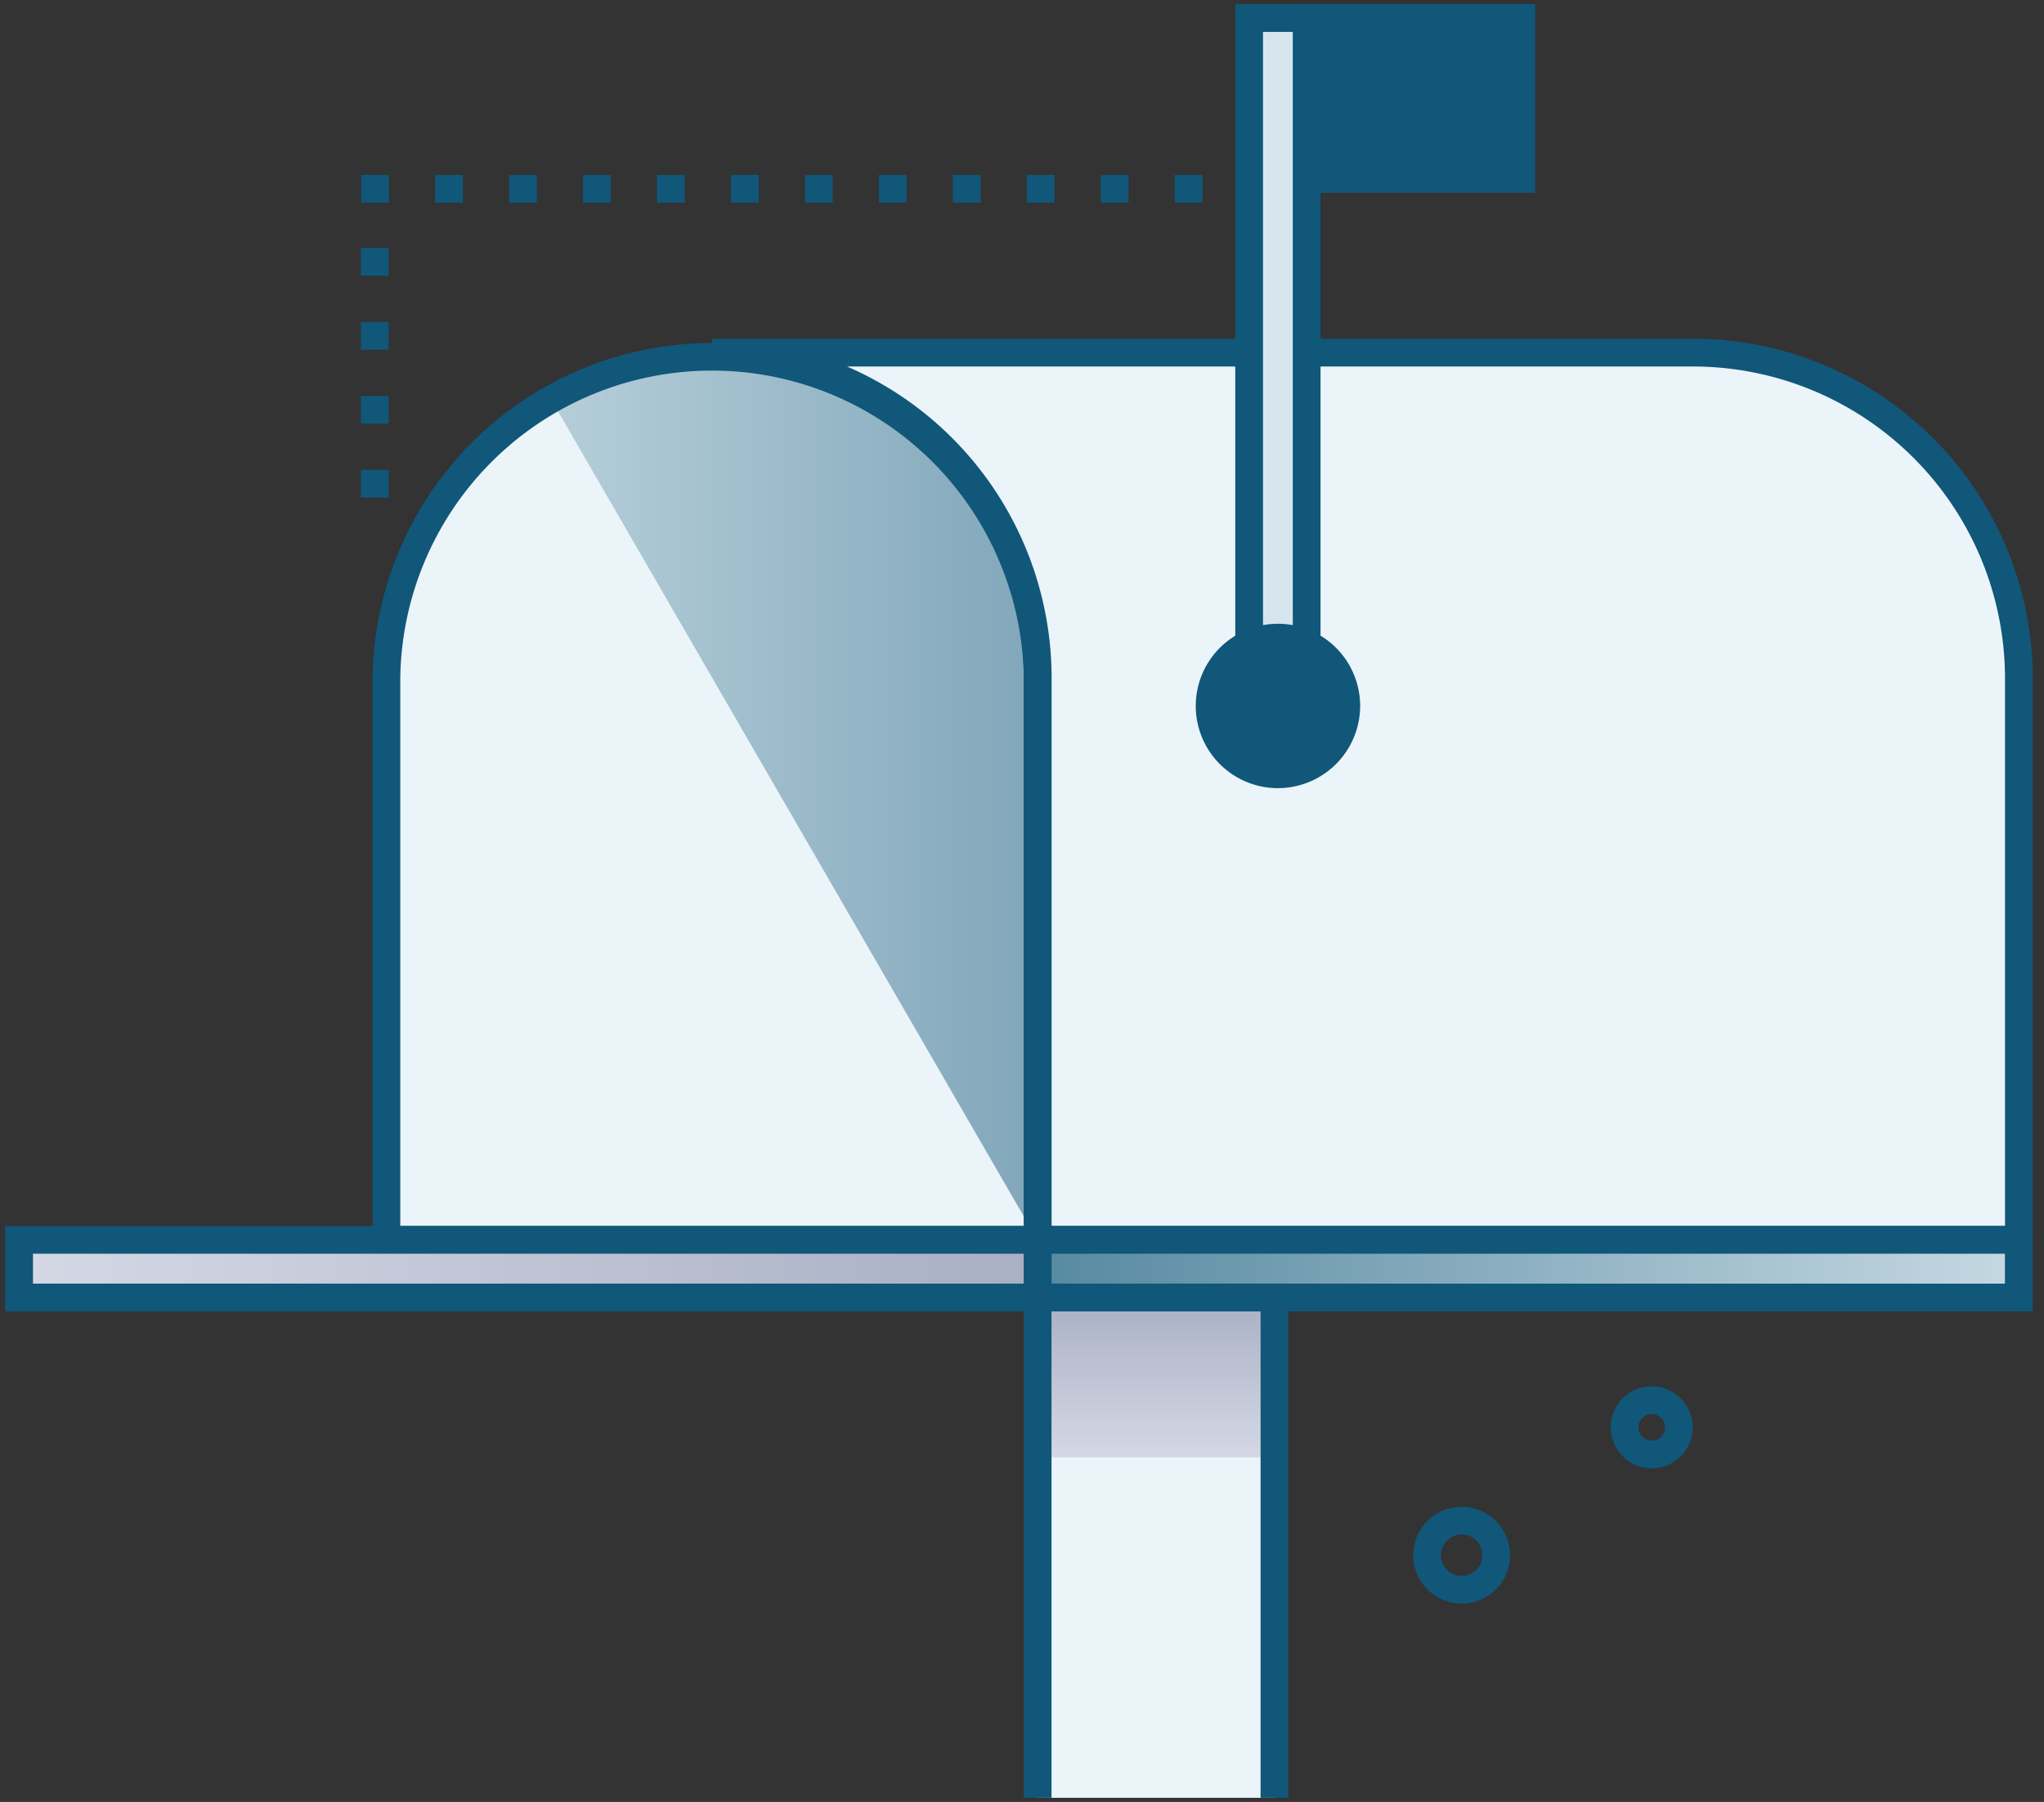 <svg width="152" height="134" viewBox="0 0 152 134" fill="none" xmlns="http://www.w3.org/2000/svg"><rect x="0" y="0" width="152" height="134" fill="#333333" stroke="none"/><path d="M108.693 119.249a3.597 3.597 0 0 1-3.53-4.301 3.602 3.602 0 0 1 2.828-2.828 3.592 3.592 0 0 1 2.079.205 3.597 3.597 0 0 1 1.168 5.87 3.6 3.6 0 0 1-2.545 1.054zm0-5.136a1.537 1.537 0 1 0 1.42.948 1.545 1.545 0 0 0-.831-.834 1.547 1.547 0 0 0-.589-.117v.003zm14.137-4.921a3.051 3.051 0 0 1-2.99-3.644 3.046 3.046 0 0 1 4.157-2.222 3.048 3.048 0 0 1 .988 4.972 3.053 3.053 0 0 1-2.155.894zm0-4.036a.982.982 0 0 0-.911.609.985.985 0 0 0 1.289 1.289.988.988 0 0 0 .609-.911.99.99 0 0 0-.987-.987zM96.14.305h18.02v14.032H96.14V.305z" fill="#105779"/><path d="M77.165 50.437v41.765h-48.43V50.437a24.217 24.217 0 0 1 48.43 0zm-.001 46.047h17.61v37.208h-17.61V96.484z" fill="#EBF4F9"/><path d="M77.307 50.717v41.762L41 29.731A24.221 24.221 0 0 1 77.307 50.7v.017z" fill="url(#paint0_linear_9582_59285)"/><path style="mix-blend-mode:multiply" d="M77.164 96.484h17.61v11.894h-17.61V96.484z" fill="url(#paint1_linear_9582_59285)"/><path d="M78.197 93.232H27.703V50.438a25.249 25.249 0 0 1 50.494 0v42.794zm-48.431-2.063h46.368V50.44a23.186 23.186 0 0 0-46.368 0v40.73z" fill="#105779"/><path d="M150.131 50.436V92.2h-72.96V50.436a24.217 24.217 0 0 0-24.218-24.213h72.964a24.217 24.217 0 0 1 24.214 24.213z" fill="#EBF4F9"/><path d="M151.163 93.23H76.139V50.436a23.173 23.173 0 0 0-23.186-23.182V25.19h72.964a25.275 25.275 0 0 1 25.246 25.245V93.23zm-72.961-2.063H149.1v-40.73a23.209 23.209 0 0 0-23.183-23.183H62.984a25.252 25.252 0 0 1 15.218 23.182v40.731z" fill="#105779"/><path d="M92.89 1.336h4.277V52.5H92.89V1.336z" fill="#D7E6ED"/><path d="M98.198 53.532H91.86V.312h6.34v53.22zm-4.276-2.063h2.214V2.375h-2.214v49.094z" fill="#105779"/><path d="M1.422 92.2h75.745v4.286H1.422v-4.287z" fill="url(#paint2_linear_9582_59285)"/><path d="M77.164 92.2h72.961v4.286h-72.96v-4.287z" fill="url(#paint3_linear_9582_59285)"/><path d="M78.198 97.517H.391v-6.349h77.807v6.349zM2.453 95.454h73.683v-2.223H2.453v2.224z" fill="#105779"/><path d="M151.156 97.517H76.133v-6.349h75.023v6.349zm-72.96-2.063h70.898v-2.223H78.195v2.224zM95.034 57.58a5.08 5.08 0 1 0 0-10.161 5.08 5.08 0 0 0 0 10.16z" fill="#105779"/><path d="M95.034 58.61a6.112 6.112 0 1 1 6.112-6.111 6.124 6.124 0 0 1-6.112 6.111zm0-10.16a4.05 4.05 0 1 0 4.05 4.049 4.051 4.051 0 0 0-4.05-4.064v.014zm.772 85.242h-2.063V97.516H78.195v36.176h-2.062V95.453h19.673v38.239zM89.422 15.07h-2.063v-2.062h2.063v2.062zm-5.5 0h-2.063v-2.062h2.063v2.062zm-5.5 0h-2.063v-2.062h2.063v2.062zm-5.5 0h-2.063v-2.062h2.063v2.062zm-5.5 0h-2.063v-2.062h2.063v2.062zm-5.5 0h-2.063v-2.062h2.063v2.062zm-5.5 0h-2.063v-2.062h2.063v2.062zm-5.5 0h-2.063v-2.062h2.063v2.062zm-5.5 0h-2.063v-2.062h2.063v2.062zm-5.5 0h-2.063v-2.062h2.063v2.062zm-5.5 0h-2.063v-2.062h2.063v2.062zm-5.5 0h-2.063v-2.062h2.063v2.062zm-.024 21.934h-2.062V34.94h2.062v2.063zm0-5.5h-2.062V29.44h2.062v2.063zm0-5.5h-2.062V23.94h2.062v2.063zm0-5.5h-2.062V18.44h2.062v2.063z" fill="#105779"/><defs><linearGradient id="paint0_linear_9582_59285" x1="81.583" y1="59.489" x2="18.594" y2="59.489" gradientUnits="userSpaceOnUse"><stop stop-color="#7AA2B6"/><stop offset="1" stop-color="#D7E6ED"/></linearGradient><linearGradient id="paint1_linear_9582_59285" x1="85.971" y1="96.309" x2="85.971" y2="108.32" gradientUnits="userSpaceOnUse"><stop stop-color="#A9AFC4"/><stop offset="1" stop-color="#D4D8E5"/></linearGradient><linearGradient id="paint2_linear_9582_59285" x1="76.964" y1="94.344" x2="1.831" y2="94.344" gradientUnits="userSpaceOnUse"><stop stop-color="#A9AFC4"/><stop offset="1" stop-color="#D4D8E5"/></linearGradient><linearGradient id="paint3_linear_9582_59285" x1="76.274" y1="94.344" x2="149.733" y2="94.344" gradientUnits="userSpaceOnUse"><stop stop-color="#5588A0"/><stop offset="1" stop-color="#C5D8E2"/></linearGradient></defs></svg>